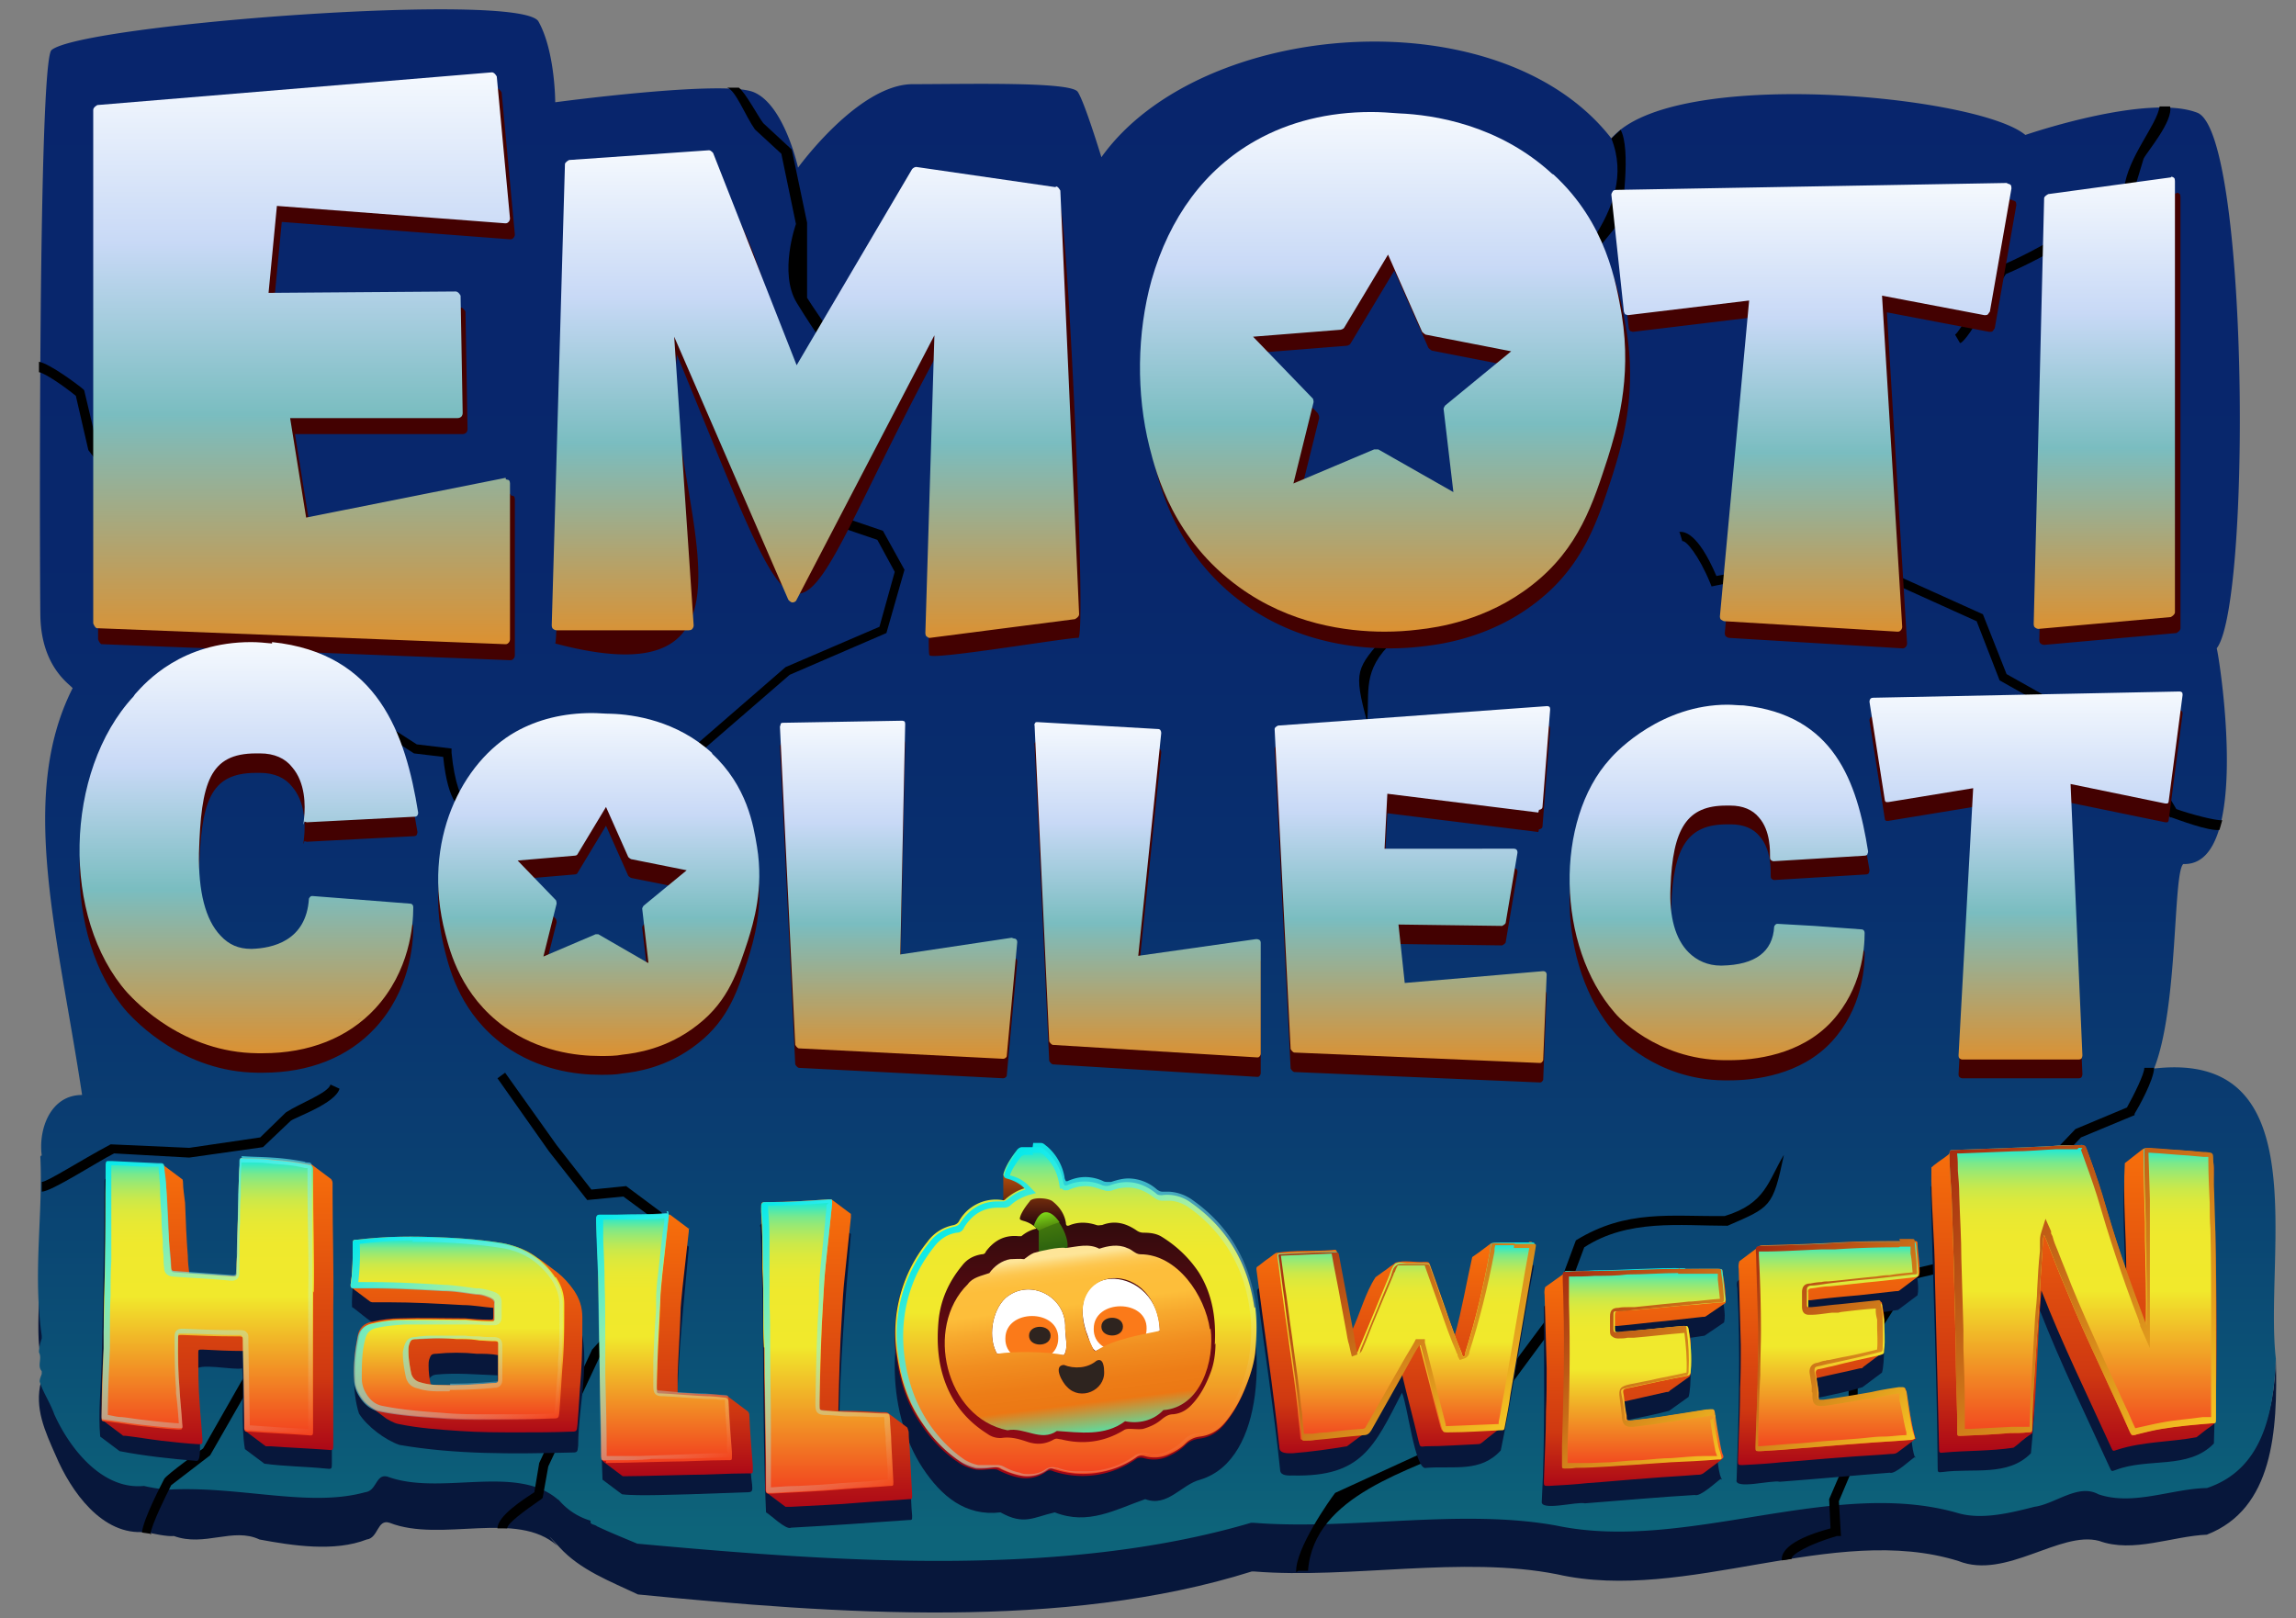 <svg xmlns="http://www.w3.org/2000/svg" xmlns:xlink="http://www.w3.org/1999/xlink" viewBox="0 0 33 23.26"><rect x="0" y="0" width="33" height="23.26" fill="#808080" stroke="none"/><defs><linearGradient id="linear-gradient" x1="16.63" y1="22.44" x2="16.63" y2=".13" gradientUnits="userSpaceOnUse"><stop offset=".02" stop-color="#0d647a"/><stop offset=".12" stop-color="#0b5276"/><stop offset=".27" stop-color="#0a3e71"/><stop offset=".44" stop-color="#082f6e"/><stop offset=".65" stop-color="#08276c"/><stop offset="1" stop-color="#08256c"/></linearGradient><linearGradient id="linear-gradient-2" x1="29.81" y1="16.46" x2="29.81" y2="20.87" gradientUnits="userSpaceOnUse"><stop offset="0" stop-color="#f8700b"/><stop offset=".75" stop-color="#cf3811"/><stop offset="1" stop-color="#ac0817"/></linearGradient><linearGradient id="linear-gradient-3" x1="15.47" y1="16.5" x2="15.47" y2="21.58" gradientUnits="userSpaceOnUse"><stop offset="0" stop-color="#f8700b"/><stop offset=".21" stop-color="#310b0d"/><stop offset="1" stop-color="#ac0817"/></linearGradient><linearGradient id="linear-gradient-4" x1="26.26" y1="17.85" x2="26.26" y2="21.07" xlink:href="#linear-gradient-2"/><linearGradient id="linear-gradient-5" x1="23.48" y1="18.24" x2="23.48" y2="21.37" xlink:href="#linear-gradient-2"/><linearGradient id="linear-gradient-6" x1="20.06" y1="17.87" x2="20.06" y2="20.91" xlink:href="#linear-gradient-2"/><linearGradient id="linear-gradient-7" x1="12.03" y1="17.24" x2="12.03" y2="21.68" xlink:href="#linear-gradient-2"/><linearGradient id="linear-gradient-8" x1="9.7" y1="17.44" x2="9.7" y2="21.21" xlink:href="#linear-gradient-2"/><linearGradient id="linear-gradient-9" x1="6.71" y1="17.78" x2="6.71" y2="20.62" xlink:href="#linear-gradient-2"/><linearGradient id="linear-gradient-10" x1="3.12" y1="16.64" x2="3.12" y2="20.84" xlink:href="#linear-gradient-2"/><linearGradient id="linear-gradient-11" x1="29.94" y1="16.46" x2="29.94" y2="20.66" gradientUnits="userSpaceOnUse"><stop offset="0" stop-color="#06e9ea"/><stop offset=".02" stop-color="#2be9cc"/><stop offset=".04" stop-color="#54e9aa"/><stop offset=".06" stop-color="#79e98c"/><stop offset=".09" stop-color="#9ae972"/><stop offset=".12" stop-color="#b5e95c"/><stop offset=".15" stop-color="#cbe94a"/><stop offset=".19" stop-color="#dce93c"/><stop offset=".24" stop-color="#e8e933"/><stop offset=".31" stop-color="#efe92d"/><stop offset=".5" stop-color="#f1e92c"/><stop offset="1" stop-color="#f2411f"/></linearGradient><linearGradient id="linear-gradient-12" x1="2.98" y1="16.64" x2="2.98" y2="20.63" xlink:href="#linear-gradient-11"/><linearGradient id="linear-gradient-13" x1="15.47" y1="16.5" x2="15.47" y2="21.23" xlink:href="#linear-gradient-11"/><linearGradient id="linear-gradient-14" x1="20.2" y1="17.87" x2="20.2" y2="20.71" xlink:href="#linear-gradient-11"/><linearGradient id="linear-gradient-15" x1="6.57" y1="17.78" x2="6.57" y2="20.4" xlink:href="#linear-gradient-11"/><linearGradient id="linear-gradient-16" x1="26.4" y1="17.85" x2="26.4" y2="20.86" xlink:href="#linear-gradient-11"/><linearGradient id="linear-gradient-17" x1="23.62" y1="18.24" x2="23.62" y2="21.12" xlink:href="#linear-gradient-11"/><linearGradient id="linear-gradient-18" x1="11.88" y1="17.24" x2="11.88" y2="21.47" xlink:href="#linear-gradient-11"/><linearGradient id="linear-gradient-19" x1="9.56" y1="17.44" x2="9.56" y2="21" xlink:href="#linear-gradient-11"/><linearGradient id="linear-gradient-20" x1="27.97" y1="16.62" x2="31.82" y2="20.47" gradientUnits="userSpaceOnUse"><stop offset="0" stop-color="#a62c10"/><stop offset="1" stop-color="#f5c322"/></linearGradient><linearGradient id="linear-gradient-21" x1="18.73" y1="17.65" x2="21.61" y2="20.52" xlink:href="#linear-gradient-20"/><linearGradient id="linear-gradient-22" x1="25.1" y1="18.08" x2="27.61" y2="20.59" xlink:href="#linear-gradient-20"/><linearGradient id="linear-gradient-23" x1="22.34" y1="18.42" x2="24.83" y2="20.9" xlink:href="#linear-gradient-20"/><linearGradient id="linear-gradient-24" x1="1.32" y1="16.91" x2="4.76" y2="20.35" gradientUnits="userSpaceOnUse"><stop offset="0" stop-color="#06e9ea"/><stop offset="1" stop-color="#fff" stop-opacity="0"/></linearGradient><linearGradient id="linear-gradient-25" x1="13.73" y1="17.43" x2="17.18" y2="20.88" xlink:href="#linear-gradient-24"/><linearGradient id="linear-gradient-26" x1="5.15" y1="17.78" x2="7.88" y2="20.51" xlink:href="#linear-gradient-24"/><linearGradient id="linear-gradient-27" x1="10.18" y1="18.06" x2="13.15" y2="21.02" xlink:href="#linear-gradient-24"/><linearGradient id="linear-gradient-28" x1="7.99" y1="18.07" x2="10.69" y2="20.77" xlink:href="#linear-gradient-24"/><linearGradient id="linear-gradient-29" x1="15.04" y1="17.43" x2="15.15" y2="18.02" gradientUnits="userSpaceOnUse"><stop offset="0" stop-color="#4e830b"/><stop offset="1" stop-color="#285e0f"/></linearGradient><linearGradient id="linear-gradient-30" x1="15.01" y1="17.43" x2="15.06" y2="17.67" gradientUnits="userSpaceOnUse"><stop offset="0" stop-color="#7ed719"/><stop offset="1" stop-color="#4e830b"/></linearGradient><linearGradient id="linear-gradient-31" x1="15.31" y1="17.93" x2="15.65" y2="20.66" gradientUnits="userSpaceOnUse"><stop offset=".04" stop-color="#fee598"/><stop offset=".05" stop-color="#fde18f"/><stop offset=".07" stop-color="#fdd675"/><stop offset=".09" stop-color="#fdcd5f"/><stop offset=".11" stop-color="#fdc64e"/><stop offset=".14" stop-color="#fdc142"/><stop offset=".18" stop-color="#fdbe3b"/><stop offset=".3" stop-color="#fdbe3a"/><stop offset=".4" stop-color="#f7a92e"/><stop offset=".56" stop-color="#f18e20"/><stop offset=".71" stop-color="#ed7d17"/><stop offset=".82" stop-color="#ec7814"/><stop offset="1" stop-color="#4ae9b2"/></linearGradient><linearGradient id="linear-gradient-32" x1="4.33" y1="1.03" x2="4.33" y2="9.24" gradientUnits="userSpaceOnUse"><stop offset="0" stop-color="#f5f9fe"/><stop offset=".3" stop-color="#c8d9f6"/><stop offset=".6" stop-color="#7abdc0"/><stop offset="1" stop-color="#db9132"/></linearGradient><linearGradient id="linear-gradient-33" x1="11.7" y1="2.17" x2="11.7" y2="9.18" xlink:href="#linear-gradient-32"/><linearGradient id="linear-gradient-34" x1="30.25" y1="2.55" x2="30.25" y2="9.04" xlink:href="#linear-gradient-32"/><linearGradient id="linear-gradient-35" x1="19.86" y1="1.62" x2="19.86" y2="9.08" xlink:href="#linear-gradient-32"/><linearGradient id="linear-gradient-36" x1="26.04" y1="2.63" x2="26.04" y2="9.09" xlink:href="#linear-gradient-32"/><linearGradient id="linear-gradient-37" x1="8.62" y1="10.24" x2="8.62" y2="15.17" xlink:href="#linear-gradient-32"/><linearGradient id="linear-gradient-38" x1="12.89" y1="10.37" x2="12.89" y2="15.22" xlink:href="#linear-gradient-32"/><linearGradient id="linear-gradient-39" x1="16.47" y1="10.38" x2="16.47" y2="15.2" xlink:href="#linear-gradient-32"/><linearGradient id="linear-gradient-40" x1="20.31" y1="10.14" x2="20.31" y2="15.26" xlink:href="#linear-gradient-32"/><linearGradient id="linear-gradient-41" x1="24.71" y1="10.14" x2="24.71" y2="15.26" xlink:href="#linear-gradient-32"/><linearGradient id="linear-gradient-42" x1="3.57" y1="9.24" x2="3.57" y2="15.15" xlink:href="#linear-gradient-32"/><linearGradient id="linear-gradient-43" x1="29.13" y1="9.94" x2="29.13" y2="15.24" xlink:href="#linear-gradient-32"/><style>.cls-1{fill:#07173b}.cls-1,.cls-37,.cls-38,.cls-39,.cls-40,.cls-49{stroke-width:0}.cls-37{fill:#2e241f}.cls-38{fill:#000}.cls-39{fill:#430101}.cls-40{fill:#fb7a19}.cls-49{fill:#fff}</style></defs><g id="Layer_5"><path class="cls-1" d="M.74 19.27c-.02.06-.15.1-.16.17-.05-.15-.02-.69-.02-.87.06.1.06.5.13.6 0 .01.04.09.04.1ZM32.69 18.11v.12V18v.11ZM31.73 22.06c-.51.02-1.07.27-1.56.09-.56-.15-1.34.56-2.02.29-1.79-.56-3.92.61-5.77.19-1.36-.27-2.97.07-4.35-.04h-.04c-2.7.85-5.97.61-8.82.33-.4-.19-.83-.35-1.13-.68s-.02-.01-.03-.02c-.58-.52-1.67-.04-2.41-.33-.18-.06-.16.22-.33.24-.46.18-1.06.09-1.54 0-.38-.18-.79.11-1.23-.05-.09.01-.29-.03-.41-.06-.62.06-1.07-.58-1.29-1.1-.15-.34-.31-.68-.21-1.06.05.17.15-.76.21-.6l.2.93c.23.5.49.15 1.09.1.12.03.32.07.41.05 1.02-.04 1.98.26 2.77.04.17-.02.15-.28.33-.22.75.27 1.82-.18 2.42.31v1.07s.01.02.02.02v-1.07c.11.14.94.55 1.13.63 2.85.26 10.1-.26 10.11-.26 1.39.1 1.73-.26 3.1 0 1.86.39 3.96-.7 5.77-.18.34.1.76 0 1.1-.09.3-.04.63-.34.92-.18.5.17 1.01.92 1.52.91.78-.26 1-.96 1.02-1.8.03 1.06-.04 2.17-.99 2.54Z"/><path d="M32.71 19.52c-.03.83-.21 1.61-.99 1.87-.51.01-1.06.26-1.56.09-.29-.16-.62.14-.92.18-.35.09-.76.19-1.1.09-1.8-.52-3.91.57-5.77.18-1.37-.25-2.96.07-4.35-.04h-.04c-2.72.8-5.97.56-8.82.3-.19-.08-.39-.16-.58-.25-.03-.03-.11-.02-.09-.08a.95.95 0 0 1-.46-.3s-.02-.01-.03-.02c-.6-.49-1.67-.04-2.42-.31-.18-.06-.16.2-.33.22-.79.22-1.76-.08-2.77-.04-.09.01-.29-.02-.41-.05-.59.06-1.06-.52-1.29-1.03-.06-.17-.16-.31-.21-.47 0-.04.02-.08.03-.11v-.04c-.07-.08.01-.18-.04-.27 0-.07.02-.14.04-.2v-.04c-.13-.91.02-1.75-.02-2.57 0-.01.01-.02.02-.02-.05-.37.12-.87.58-.87-.35-2.32-.92-4.29-.14-5.84.05-.02-.45-.24-.46-1.06S.55.89.74.72c.43-.37 6.76-.85 7-.41.24.43.24 1.16.24 1.16s2.38-.32 2.84-.15c.45.17.65 1.09.65 1.09s.86-1.19 1.64-1.2c.79 0 2.28-.04 2.38.11.1.15.34.94.34.94 1.42-1.99 5.73-2.33 7.33-.27.88-1.04 5.27-.62 5.95-.05 0 0 1.74-.6 2.47-.32.74.28.78 7.05.28 7.7.02.02.53 3.14-.48 3.1-.15.13-.07 2.06-.42 2.94 2.36-.27 1.58 2.66 1.75 4.17Z" style="fill:url(#linear-gradient);stroke-width:0"/><path class="cls-38" d="m28.17 4.93-.07-.12c.07-.04.34-.55.61-.97.6-.25 1.33-.69 1.82-1.13.05-.45.47-.91.51-1.18h.15c.05.21-.33.65-.38.75l-.16.53c-.49.43-1.23.88-1.82 1.13-.15.22-.52.92-.65.99ZM18.63 22.6c-.02-.33.49-1.05.56-1.14l1.79-.82 1.25-1.68.42-1.13c.73-.45 1.36-.34 2.14-.35.59-.18.62-.5.85-.88-.16.76-.19.75-.81 1.02-.69 0-1.43-.1-2.06.31l-.41 1.1-1.27 1.72c-.79.39-2.21.73-2.29 1.83h-.14ZM.6 17.14v-.15c.08 0 .54-.3.99-.54h.01l1.12.05 1.02-.15.37-.36c.2-.13.61-.28.64-.4l.13.06c-.06.21-.61.4-.7.46l-.4.38-1.06.15-1.08-.06c-.24.12-.9.55-1.04.55ZM2.18 22.05l-.14-.02c.02-.2.29-.71.32-.77s.56-.44.56-.44l.61-1.07.12.07-.63 1.1-.56.43c-.08.16-.28.56-.3.71ZM7.3 21.97h-.15c0-.18.38-.42.53-.52l.07-.42.76-1.63.99-1.08-.12-.81-.42-.31-.52.05-.55-.7-.74-1.05.11-.08.74 1.04.5.64.5-.05.51.38.14.93-1.02 1.12-.75 1.6-.08.45-.02.02c-.26.18-.49.35-.49.42ZM25.61 22.43c-.01-.08.03-.28.7-.46l-.02-.42.28-.65v-1.31l.84-1.33.9-.21.89-1.16.63-.66.74-.31c.1-.18.25-.48.25-.57h.14c0 .17-.23.58-.28.66v.02l-.77.32-.61.64-.92 1.19-.89.21-.79 1.25v1.3l-.27.64.03.5h-.06c-.41.12-.66.27-.65.33l-.14.02Z"/><path class="cls-1" d="M31.83 17.97c-.12-1.24.35-1.1-.94-1.18-.16 0-.23.14-.36.21-.03.5.02 1.03.02 1.54-.21-.58-.35-1.17-.57-1.74-.19-.14-.79.02-1.07 0-.4.04-.85-.07-1.16.26.03 1.34.09 2.69.1 4.04 0 .06 0 .07.07.06.44-.06.94.07 1.27-.27.07-.67.07-1.37.13-2.05.3.77.66 1.5 1 2.25.03.07.03.06.09.04.47-.18 1.04 0 1.41-.38.03-.91.02-1.85 0-2.76ZM17.87 18.5c-.23-.52-.66-1.03-1.26-1.06-.23-.23-.49-.13-.76-.12-.18-.09-.36-.06-.55 0-.1-.65-.75-.8-.88-.09v.2c0 .04-.01.09 0 .12-.28-.02-.5.07-.65.31-.15.1-.34.11-.44.28-.62.78-.61 2.14-.07 2.96.27.41.62.7 1.12.64.34.19.47.07.78 0 .48.19.87-.04 1.3-.19.32.12.52-.21.79-.28.96-.29.93-2.02.62-2.79Zm-.47 1.52c-.13.4-.32.55-.7.67-.15.16-.36.12-.54.14-.31.22-.65.16-.99.13-.24.17-.49-.07-.75-.02-.87-.21-1.21-1.49-.57-2.13.08-.13.23-.13.34-.2.12-.16.27-.24.47-.22.09-.01.16-.11.26-.12-.02-.02-.05-.04-.07-.06.48-.14.42.37.55.36.16-.08.31.01.46 0 .18-.07.34-.03.5.08.76.06 1.3 1 1.04 1.71ZM27.53 20.96c-.08-.13-.06-.8-.22-.72-.36.06-.72.13-1.08.18-.16.04-.08-.22-.13-.32.22-.05.45-.09.67-.16l.28-.21c.04-.14.05-.64-.05-.73-.32.03-.64.07-.97.1-.08.02-.05-.07-.05-.12.43-.06.87-.08 1.3-.15l.28-.21c.03-.13-.02-.3-.02-.44 0-.06 0-.06-.06-.06-.36 0-.72 0-1.08.02-.37.03-.78.01-1.14.06l-.28.21c-.02.02-.02.05-.01.11.05.92.02 1.83-.01 2.75-.04.15.51 0 .62.03.53-.04 1.06-.09 1.58-.13.08.03.31-.2.37-.23ZM24.75 21.27c-.09-.13-.06-.77-.22-.71-.36.06-.72.13-1.08.18-.16.04-.09-.22-.13-.31.22-.05.45-.09.67-.15l.28-.2c.04-.14.05-.63-.05-.71-.32.03-.64.07-.97.1-.08.02-.05-.07-.05-.12.43-.05.87-.08 1.3-.15l.28-.19c.03-.13-.02-.29-.03-.43 0-.05 0-.06-.06-.06-.36 0-.72 0-1.08.02-.37.03-.78-.01-1.14.04l-.28.2c0 .92.02 1.87-.03 2.8-.03.15.51 0 .62.03.53-.04 1.06-.09 1.58-.12.08.03.31-.19.37-.23ZM22 18.16c-.32-.02-.62-.03-.84.22-.08.35-.15.77-.25 1.12-.11-.19-.28-1.05-.44-1.05-.65-.14-.84.5-1.03.99-.07-.18-.14-1.2-.29-1.16-.36.04-.76-.07-1.03.22-.03.03-.06.02-.05.08.11.87.24 1.69.33 2.56.01.08.13.07.19.07.98.02 1.16-.41 1.56-1.19.08.17.19 1.14.35 1.08.4-.03.78.07 1.07-.25.18-.86.3-1.75.47-2.61.01-.06.01-.06-.05-.06Z"/><path class="cls-1" d="M12.23 17.74c-.08.93-.16 1.88-.17 2.83.23.02.48 0 .7.04l.28.21c.06.31.04.65.07.97 0 .06 0 .06-.05.06-.56.04-1.13.08-1.69.11-.07.04-.3-.19-.36-.22-.06-1.36-.02-2.73-.08-4.1-.09-.15.82-.06.97-.12.02-.04.3.21.32.21ZM9.9 17.94c-.07.78-.16 1.58-.17 2.37.43.05.67-.07 1.01.26.06.24.03.52.07.77 0 .05.02.11-.05.11l-.85.03c-.11 0-.75.03-.97 0l-.28-.21c-.05-1.15-.02-2.33-.08-3.49 0-.03.01-.05.05-.05.31 0 .63 0 .94-.02.04-.03.3.2.33.21ZM7.75 18.38c-.15-.31-2.63-.46-2.67-.19.01.2-.03.41-.02.6.02 0 .29.24.31.22.58.02 1.17.02 1.74.09-.01.06.03.19-.06.17-.56-.02-1.13-.06-1.69.03-.35.1-.29.75-.2 1.02.12.19.38.38.58.45.81.14 1.64.13 2.46.11.1 0 .1 0 .11-.1 0-.63.23-1.35-.05-1.93-.11-.19-.35-.34-.52-.47Zm-.59 1.49c-.02.09.05.26-.05.3-.31.02-.62.05-.93.02-.01-.13-.1-.4.08-.43.3-.03.6 0 .89.01v.11ZM2.62 17.23c.08.44.05.9.09 1.35.17-.02.58.11.67 0 .02-.54.03-1.07.05-1.61 0-.12.38-.02.48-.04.35.02.55.04.82.29.07.59.03 1.33.04 1.82v1.99c0 .09 0 .09-.09.08-.29-.03-.59-.03-.88-.07l-.28-.21c-.06-.36-.01-.78-.04-1.16-.12.03-.66-.09-.66.03-.06.21.15 1.34 0 1.3-.36-.03-.74-.07-1.1-.14l-.28-.21c-.03-.33.01-.69.02-1.03.02-.86.04-1.72.04-2.59 0-.1 0-.09.09-.09.23.01.46.02.7.04.01-.03.3.22.31.22Z"/><path d="M31.83 17.69c-.12-1.24.35-1.1-.94-1.18-.08-.01-.08 0-.12.03-.03.02-.06.05-.09.07l-.14.11c-.03.5.02 1.03.02 1.54-.21-.58-.35-1.17-.57-1.74-.19-.14-.79.02-1.07 0-.29.02-.6 0-.88.05-.01 0-.03.02-.04.03-.06.05-.13.09-.19.14-.02.01-.03.03-.05.04-.01.51.05 1.05.05 1.57l.06 2.47c0 .06 0 .07.07.06.33-.03.68-.02 1-.07.04-.03.08-.06.11-.09.05-.04.1-.08.16-.12.07-.67.07-1.37.13-2.05.3.77.66 1.5 1 2.25.03.07.03.06.09.04.37-.12.77-.11 1.14-.18l.14-.11c.04-.03.09-.06.13-.1.03-.91.02-1.85 0-2.76Z" style="fill:url(#linear-gradient-2);stroke-width:0"/><path d="M14.42 16.9v.37h-.03a.605.605 0 0 0-.62.31c-.02.03-.04.04-.07.05a.6.6 0 0 0-.38.24c-.12.15-.21.31-.29.48-.12.27-.17.56-.17.85 0 .1 0 .19.02.29.05.36.15.69.36.99.14.21.32.4.53.54.07.05.15.08.23.1.09.02.18 0 .27 0 .03 0 .06 0 .09.02.08.04.16.07.24.09.15.04.3.02.43-.07.04-.03.07-.03.11-.01a1.344 1.344 0 0 0 1.18-.17c.04-.03.08-.03.12-.02a.5.5 0 0 0 .34-.02c.09-.04.18-.09.25-.16.06-.06.13-.09.21-.1.16-.02.28-.1.38-.23.12-.15.21-.32.28-.5.06-.15.11-.31.13-.47.01-.11.02-.22.02-.33 0-.11 0-.22-.02-.33-.03-.2-.08-.4-.16-.59-.16-.38-.41-.68-.75-.92a.572.572 0 0 0-.42-.11c-.04 0-.06 0-.09-.03-.2-.16-.42-.2-.66-.11a.17.17 0 0 1-.1 0 .629.629 0 0 0-.52 0h-.03c-.01-.02-.02-.04-.02-.06a.754.754 0 0 0-.25-.44c-.03-.02-.05-.05-.09-.05h-.25c-.03 0-.06.02-.08.05-.07.09-.13.18-.17.28-.01.03-.02.05-.02.07" style="fill:url(#linear-gradient-3);stroke-width:0"/><path d="m27.53 20.68-.03-.11a8.96 8.96 0 0 1-.1-.55c-.01-.08-.02-.08-.09-.07-.13.02-.26.04-.39.07-.23.04-.46.08-.69.11-.09.01-.09 0-.1-.08v-.06c0-.06-.02-.12-.02-.18.21-.05.41-.09.62-.14.02 0 .04 0 .05-.02l.28-.21s.02-.02.02-.06c.01-.14 0-.29 0-.43 0-.07-.02-.14-.03-.21 0-.02-.01-.03-.04-.03l-.58.06c-.13.01-.26.03-.39.04-.05 0-.05 0-.05-.05v-.07h.04c.23-.03.45-.05.68-.07l.54-.06c.02 0 .04 0 .05-.01l.28-.21s.01-.02.01-.06c0-.13-.02-.25-.03-.38 0-.06 0-.06-.06-.06-.36 0-.72 0-1.08.02-.34.02-.68.03-1.03.04-.06 0-.1 0-.11.02l-.28.21s-.02.05-.01.11l.03 1.09c0 .21 0 .42-.01.63 0 .34-.02.69-.03 1.03 0 .07 0 .07.07.07.19-.01.37-.02.55-.04.29-.02.59-.05.88-.07.23-.02.47-.03.7-.05.03 0 .06 0 .09-.02l.28-.21Z" style="fill:url(#linear-gradient-4);stroke-width:0"/><path d="m24.75 20.98-.03-.1c-.04-.18-.07-.36-.1-.53-.01-.08-.02-.08-.09-.07-.13.02-.26.04-.39.07-.23.04-.46.08-.69.11-.09.01-.09 0-.1-.07v-.06c0-.06-.02-.12-.02-.18.21-.05.41-.09.62-.14.02 0 .04 0 .05-.02l.28-.2s.02-.02.02-.06c.01-.14 0-.28 0-.42 0-.07-.02-.14-.03-.2 0-.02-.01-.03-.04-.03l-.58.06c-.13.01-.26.03-.39.04-.05 0-.05 0-.05-.05v-.07h.04c.23-.02.45-.05.68-.07l.54-.06c.02 0 .04 0 .05-.01l.28-.19s.01-.04 0-.08c0-.12-.02-.23-.04-.35 0-.05 0-.06-.06-.06-.36 0-.72 0-1.08.02-.34.02-.68.01-1.02.02-.06 0-.1 0-.11.02l-.28.2s-.02.05-.01.11l.03 1.06c0 .2 0 .41-.01.61 0 .34-.02.67-.03 1.01 0 .07 0 .07.07.07.19-.01.37-.02.55-.04.29-.02.59-.05.88-.07.23-.02.47-.03.7-.05.03 0 .06 0 .09-.02l.28-.21Z" style="fill:url(#linear-gradient-5);stroke-width:0"/><path d="M22 17.87c-.16 0-.43-.02-.56 0 0 0-.01 0-.02.01-.05.04-.11.08-.16.12l-.1.07c-.08.35-.15.77-.25 1.12-.12-.33-.23-.66-.35-.99-.02-.06-.02-.06-.09-.06-.13.01-.29-.03-.41.01-.01 0-.02.02-.04.03-.05.03-.09.07-.14.1l-.11.08c-.15.23-.22.52-.34.77l-.21-1.1c-.01-.07-.01-.07-.08-.06-.26.02-.54 0-.8.04-.05.03-.09.07-.14.1-.03.02-.06.05-.09.07-.03.03-.06.02-.05.08.11.87.24 1.69.33 2.56.01.08.13.07.19.07.26-.02.54-.06.78-.1.05-.04.11-.08.16-.12l.1-.07c.2-.27.34-.6.52-.89.08.34.17.67.25 1.01.02.08.02.08.1.07.25 0 .5-.02.74-.03.05 0 .05-.01.08-.03.02-.02.04-.03.06-.05l.14-.11c.02-.01.03-.02.05-.04.05-.16.06-.35.1-.52l.36-2.1c.01-.06.01-.06-.05-.06Z" style="fill:url(#linear-gradient-6);stroke-width:0"/><path d="M12.23 17.46v.04l-.09.86c-.02.18-.03.36-.04.55-.03.46-.04.92-.05 1.37h.08c.18 0 .36.01.54.02h.03c.03 0 .05 0 .06.01l.28.21s.01.02.02.06c0 .12.02.23.02.35l.03.56c0 .06 0 .06-.05.06-.23.02-.47.03-.7.05-.33.03-.66.04-.99.06h-.08l-.28-.21s-.01-.02-.01-.03v-.38c0-.56-.02-1.12-.02-1.68-.02-.38 0-.75-.02-1.13 0-.27 0-.55-.02-.82v-.05c0-.08 0-.08.08-.08.3 0 .6-.02.89-.04h.04l.28.21Z" style="fill:url(#linear-gradient-7);stroke-width:0"/><path d="M9.9 17.65v.05l-.09.81c-.01.13-.03.26-.03.39-.01.29-.03.58-.04.87v.25c.14 0 .28.02.42.02.09 0 .18.01.27.02.02 0 .03 0 .04.02l.28.21s.02.02.02.05c.01.24.03.48.05.73v.05c0 .06 0 .06-.05.06h-.05c-.26 0-.53.02-.79.02-.09 0-.7.02-.92.02h-.06l-.28-.21s-.01-.02-.01-.06c0-.39-.01-.78-.02-1.17 0-.44-.01-.88-.02-1.32 0-.29-.02-.59-.03-.88v-.05c0-.03.01-.05.05-.05h.25c.23 0 .46 0 .69-.02h.05l.28.21Z" style="fill:url(#linear-gradient-8);stroke-width:0"/><path d="M7.75 18.1c-.15-.12-.32-.19-.53-.23-.36-.06-.72-.08-1.08-.09-.33-.01-.67 0-1 .04-.07 0-.07 0-.07.08 0 .19 0 .38-.03.56v.04l.28.21s.02.01.03.01h.23c.36 0 .72.02 1.07.04.15 0 .3.03.44.04v.12c0 .05 0 .05-.06.05-.12 0-.23-.01-.35-.02-.31 0-.62-.01-.92 0-.14 0-.28.02-.41.05-.12.02-.19.09-.21.21-.04.2-.06.39-.05.59 0 .08.02.15.06.22.03.06.07.12.12.16l.28.21s.11.07.18.08c.29.06.58.08.88.1.28.02.57.02.85.02.24 0 .49 0 .73-.01.1 0 .1 0 .11-.1.02-.24.03-.48.05-.72.02-.27.02-.55.02-.82 0-.15-.04-.27-.12-.39-.07-.1-.15-.19-.24-.26l-.28-.21Zm-.59 1.49v.24c0 .03 0 .05-.05.05-.26.02-.52.04-.78.03-.05 0-.1 0-.14-.01-.02-.09-.03-.18-.03-.27 0-.03 0-.06.01-.09.02-.06.03-.08.1-.08.19-.02.39-.02.58 0 .1 0 .21 0 .31.02v.11Z" style="fill:url(#linear-gradient-9);stroke-width:0"/><path d="M2.62 16.95s.01.02.01.04c0 .1.02.2.03.3.01.26.02.52.04.77 0 .08.01.16.02.24.21.01.42.03.63.04.03 0 .05 0 .05-.04 0-.1 0-.19.01-.29 0-.27.01-.55.02-.82 0-.16 0-.33.02-.49 0-.05 0-.06.06-.05.14 0 .28 0 .42.02.16.01.31.03.47.06.02 0 .04.01.05.01h.03l.28.21s.02.03.02.05v.14c0 .59.02 1.17.01 1.63v1.99c0 .09 0 .09-.09.08-.27-.02-.54-.03-.81-.05h-.07l-.28-.21s-.02-.02-.02-.04v-.05c0-.36-.01-.71-.02-1.07-.2 0-.4-.01-.59-.02-.06 0-.06 0-.06.05 0 .24 0 .49.02.73.01.17.03.34.04.52 0 .06 0 .06-.06.06-.18-.01-.35-.03-.53-.05-.17-.02-.34-.05-.51-.07-.03 0-.05 0-.05-.01l-.28-.21s-.01-.02-.01-.05c0-.33.01-.65.03-.98v-.23c0-.33.01-.67.02-1 .01-.45 0-.9.01-1.36 0-.1 0-.09.09-.09.22 0 .44.02.66.03h.06l.01.01.28.21Z" style="fill:url(#linear-gradient-10);stroke-width:0"/><path d="m31.83 17.69-.03-1c0-.11 0-.11-.11-.12h-.02l-.77-.06c-.09 0-.09-.02-.09.09 0 .33.01.65.02.98v.25c.01.4.02.81.01 1.22-.01-.03-.02-.05-.03-.08-.22-.59-.43-1.18-.6-1.79-.07-.23-.15-.45-.23-.67-.02-.04-.04-.06-.08-.05h-.07c-.31.01-.61.03-.92.04l-.81.03c-.08 0-.08 0-.08.08 0 .19.02.39.03.58l.03.92.03 1.29c0 .32.01.64.02.96v.22c0 .06 0 .07.07.06.23-.01.46-.02.69-.04.08 0 .17 0 .25-.01.06 0 .07 0 .07-.07 0-.35.03-.7.05-1.05l.06-.93c.01-.22.03-.44.04-.66 0-.04 0-.08.02-.13.01.03.02.05.03.07.09.23.18.47.28.7.16.4.34.79.52 1.18.13.29.27.58.4.88.03.07.03.06.09.04.12-.03.24-.06.36-.08.24-.04.48-.06.72-.08.06 0 .06 0 .06-.07v-1.1c0-.54 0-1.07-.01-1.61Z" style="fill:url(#linear-gradient-11);stroke-width:0"/><path d="M4.5 18.56v1.99c0 .09 0 .09-.09.08-.27-.02-.54-.03-.81-.05h-.05c-.03 0-.04-.02-.04-.05v-.05c0-.39-.01-.78-.02-1.17v-.05c0-.04-.01-.05-.05-.05h-.08c-.25 0-.5-.01-.74-.02-.06 0-.06 0-.06.05 0 .24 0 .49.02.73.01.17.03.34.04.52 0 .06 0 .06-.06.06-.18-.01-.35-.03-.53-.05-.17-.02-.34-.05-.51-.07-.06 0-.06 0-.06-.06 0-.33.01-.65.03-.98v-.23c0-.33.01-.67.02-1 .01-.45 0-.9.01-1.36 0-.1 0-.09.09-.09.22 0 .44.02.66.03h.04c.03 0 .04.02.05.05 0 .1.02.2.03.3.01.26.02.52.04.77 0 .13.02.26.03.38 0 .04.02.05.05.05l.84.06c.03 0 .05 0 .05-.04 0-.1 0-.19.01-.29 0-.27.01-.55.02-.82 0-.16 0-.33.02-.49 0-.05 0-.06.06-.05.14 0 .28 0 .42.02.16.01.31.03.47.06.02 0 .04.01.05.01.04 0 .05.03.05.06v.14c0 .59.02 1.17.01 1.63Z" style="fill:url(#linear-gradient-12);stroke-width:0"/><path d="M18.03 18.8c-.03-.2-.08-.4-.16-.59-.16-.38-.41-.68-.75-.92a.572.572 0 0 0-.42-.11c-.04 0-.06 0-.09-.03-.2-.16-.42-.2-.66-.11a.17.17 0 0 1-.1 0 .629.629 0 0 0-.52 0h-.03c-.01-.02-.02-.04-.02-.06a.754.754 0 0 0-.25-.44c-.03-.02-.05-.05-.09-.05h-.25c-.03 0-.06.02-.08.05-.07.09-.13.18-.17.28-.03.08-.03.09.05.11.09.03.17.07.24.15-.11.03-.2.09-.27.15-.02.02-.03.03-.06.02a.605.605 0 0 0-.62.31c-.02.03-.04.04-.07.05a.6.6 0 0 0-.38.24 2.082 2.082 0 0 0-.44 1.61c.05.36.15.69.36.99.14.21.32.4.53.54.07.05.15.08.23.1.09.02.18 0 .27 0 .03 0 .06 0 .09.02.08.04.16.07.24.09.15.04.3.02.43-.07.04-.03.07-.03.11-.01a1.344 1.344 0 0 0 1.18-.17c.04-.03.08-.03.12-.02a.5.5 0 0 0 .34-.02c.09-.04.18-.09.25-.16.06-.06.13-.09.21-.1.16-.02.28-.1.38-.23.12-.15.21-.32.28-.5.06-.15.11-.31.13-.47.02-.22.03-.44 0-.66Zm-.56.51c0 .14-.02.29-.07.42-.06.16-.14.32-.26.45-.08.09-.17.14-.28.15-.06 0-.11.03-.16.07-.08.07-.17.11-.27.14-.06.01-.13 0-.19 0-.03 0-.06 0-.09.02-.28.17-.58.21-.9.13-.03 0-.06-.02-.1 0-.12.07-.24.08-.37.04-.12-.04-.24-.08-.38-.06a.307.307 0 0 1-.21-.06c-.27-.17-.47-.4-.59-.7-.12-.3-.14-.61-.11-.93.03-.3.15-.56.34-.79.07-.09.16-.14.28-.16.03 0 .05-.01.06-.04.12-.16.27-.24.47-.22h.04c.06-.05.13-.09.22-.11a.412.412 0 0 0-.19-.11c-.06-.02-.06-.02-.04-.08.03-.07.08-.14.13-.2 0 0 .01-.02.02-.02.06-.04.25-.03.31.02.1.08.17.18.19.31 0 .04.02.05.06.03.13-.05.26-.04.38 0 .03.01.05 0 .08 0 .18-.07.34-.03.5.08.03.02.06.03.1.03.09 0 .18.01.26.06.21.13.39.3.53.51.2.32.25.67.23 1.04Z" style="fill:url(#linear-gradient-13);stroke-width:0"/><path d="M20.38 19.33c-.04.07-.08.15-.13.22-.19.33-.38.67-.56 1-.03.05-.06.06-.11.07-.23.02-.47.05-.7.07-.05 0-.09 0-.14.01-.03 0-.05 0-.05-.04-.01-.14-.03-.27-.04-.41-.03-.29-.07-.57-.11-.85-.03-.24-.07-.49-.1-.73-.03-.2-.05-.4-.08-.6 0-.05 0-.05.04-.05l.75-.03c.07 0 .07 0 .08.06.07.37.14.74.21 1.12.02.09.04.18.05.28.03-.01.03-.04.04-.06.15-.35.29-.7.44-1.06.02-.06.04-.12.08-.16.05-.04.12-.01.18-.01h.24c.07 0 .07 0 .09.06.07.2.14.39.21.59.07.21.15.43.24.64 0 .02.01.03.02.05.03 0 .03-.04.03-.06.15-.47.26-.94.35-1.43.03-.17-.01-.14.17-.15H22c.06 0 .06 0 .05.06l-.36 2.1c-.03.15-.05.31-.08.46-.01.06-.01.06-.07.06l-.74.03c-.08 0-.08 0-.1-.07l-.3-1.18h-.02Z" style="fill:url(#linear-gradient-14);stroke-width:0"/><path d="M7.98 18.36c-.18-.27-.44-.43-.76-.49-.36-.06-.72-.08-1.08-.09-.33-.01-.67 0-1 .04-.07 0-.07 0-.07.08 0 .19 0 .38-.03.56 0 .03 0 .05.04.05h.23c.36 0 .72.02 1.07.04.16 0 .31.03.47.05.07 0 .13.02.2.05.04.02.07.04.06.09v.2c0 .05 0 .05-.06.05-.12 0-.23-.01-.35-.02-.31 0-.62-.01-.92 0-.14 0-.28.02-.41.05-.12.02-.19.09-.21.21-.04.2-.06.39-.05.59 0 .08.02.15.06.22.07.12.16.21.3.24.29.06.58.08.88.1.28.02.57.02.85.02.24 0 .49 0 .73-.01.1 0 .1 0 .11-.1.02-.24.03-.48.05-.72.02-.27.02-.55.02-.82 0-.15-.04-.27-.12-.39Zm-.82 1.01V19.83c0 .03 0 .05-.05.05-.26.02-.52.04-.78.03-.1 0-.19-.01-.29-.04a.173.173 0 0 1-.13-.13c-.02-.1-.04-.21-.04-.32 0-.03 0-.06.01-.09.02-.06.03-.08.1-.08.19-.02.39-.02.58 0 .11 0 .22 0 .33.02.06 0 .13.01.2.01.08 0 .07.01.07.08Z" style="fill:url(#linear-gradient-15);stroke-width:0"/><path d="M27.53 20.68s-.06.02-.09.02c-.23.02-.47.03-.7.05-.29.02-.59.05-.88.07-.18.01-.37.03-.55.04-.07 0-.07 0-.07-.07 0-.34.02-.69.03-1.03 0-.21.01-.42.01-.63 0-.36-.01-.73-.03-1.09 0-.13 0-.13.12-.13.34 0 .68-.03 1.03-.04.36-.02.72-.02 1.08-.02.05 0 .05 0 .06.06l.03.38c0 .06 0 .06-.05.07l-.54.06c-.23.02-.45.05-.68.07-.09 0-.18.02-.26.03-.04 0-.06.02-.05.06v.2c0 .05 0 .06.05.05.13-.01.26-.03.39-.04l.58-.06c.02 0 .03 0 .04.03 0 .07.02.14.03.21 0 .14.02.29 0 .43 0 .06 0 .06-.06.08-.23.05-.46.1-.69.16-.06.01-.12.03-.18.04-.04 0-.06.03-.05.07.01.09.03.18.04.27v.06c0 .08 0 .09.1.08.23-.03.46-.07.69-.11.13-.02.26-.05.39-.07.08-.01.08 0 .09.07.03.18.05.37.1.55 0 .04.02.07.03.11Z" style="fill:url(#linear-gradient-16);stroke-width:0"/><path d="M24.21 18.24h.48c.06 0 .06 0 .07.06.01.12.02.25.04.37 0 .03 0 .05-.04.05-.16.01-.32.03-.48.04-.26.02-.52.05-.78.07-.08 0-.16.01-.23.02-.05 0-.06 0-.06.06v.19c0 .04.01.05.05.05.07 0 .14-.01.21-.02.24-.02.49-.05.73-.07.06 0 .06 0 .07.05.03.2.05.4.03.6 0 .05-.02.06-.06.07-.27.05-.55.11-.82.17-.1.02-.1.02-.08.12.01.09.02.19.04.28 0 .07 0 .07.08.07.18-.02.35-.04.53-.07l.57-.09c.08-.01.08 0 .09.06.02.16.05.31.08.47.01.05.02.1.04.14 0 .02 0 .03-.02.04h-.03c-.23.01-.45.02-.68.04l-.88.06c-.16 0-.32.01-.48.02-.05 0-.1 0-.16.01-.03 0-.05-.01-.05-.04v-.29c.03-.68.04-1.37.02-2.05 0-.13-.01-.26-.01-.39 0-.06 0-.06.06-.06.13 0 .26 0 .38-.01.43 0 .85-.04 1.31-.03Z" style="fill:url(#linear-gradient-17);stroke-width:0"/><path d="M10.98 19.37c-.02-.38 0-.75-.02-1.13 0-.27 0-.55-.02-.82v-.05c0-.08 0-.08.08-.08.3 0 .6-.02.89-.04.05 0 .05 0 .05.05l-.09.86c-.02.18-.03.36-.04.55-.03.48-.04.95-.05 1.43v.07c0 .06 0 .06.06.07.1 0 .2.01.31.02.18 0 .36.01.54.02h.03c.06 0 .06 0 .07.07 0 .12.02.23.02.35l.03.56c0 .06 0 .06-.05.06-.23.02-.47.03-.7.05-.33.03-.66.04-.99.06h-.05c-.03 0-.04-.01-.04-.04v-.38c0-.56-.02-1.12-.02-1.68Z" style="fill:url(#linear-gradient-18);stroke-width:0"/><path d="M8.71 21c-.06 0-.06 0-.07-.06 0-.39-.01-.78-.02-1.17 0-.44-.01-.88-.02-1.32 0-.29-.02-.59-.03-.88v-.05c0-.03.01-.05.05-.05h.25c.23 0 .46 0 .69-.02.06 0 .06 0 .05.06l-.09.81c-.01.13-.03.26-.03.39-.01.29-.03.58-.04.87 0 .13-.01.25-.01.38 0 .07 0 .07.06.07.21.01.43.03.64.04.09 0 .18.01.27.02.04 0 .06.02.06.06.01.24.03.48.05.73v.05c0 .06 0 .06-.05.06h-.05c-.26 0-.53.02-.79.02-.09 0-.7.02-.92.02Z" style="fill:url(#linear-gradient-19);stroke-width:0"/><path d="M29.91 16.53c.08.22.16.44.23.66.17.58.36 1.17.6 1.79 0 .02.01.04.02.06v.02l.14.32v-2.14l-.02-.65v-.02h.02c.18.01.37.03.55.04l.22.02h.07v.04c0 .21.01.43.02.63 0 .12 0 .25.01.37.01.41.01.82.01 1.22v1.48h-.12c-.2.03-.4.04-.6.08-.11.02-.23.05-.37.08-.05-.1-.09-.21-.14-.31-.09-.19-.17-.38-.26-.57-.04-.08-.07-.16-.11-.24-.14-.31-.28-.62-.41-.94-.06-.16-.13-.32-.19-.48-.03-.07-.06-.14-.08-.22l-.02-.04v-.03l-.08-.18-.06.19c-.02.06-.02.1-.02.15v.12c-.02.18-.03.36-.04.55 0 .14-.02.27-.03.41l-.03.52c-.02.34-.04.7-.05 1.05h-.25l-.6.03h-.08v-.32c0-.28-.01-.56-.02-.84v-.27l-.03-1.02c0-.29-.02-.58-.03-.92 0-.11-.01-.23-.02-.34 0-.08 0-.16-.01-.24v-.01h.05l.76-.03c.2 0 .4-.02.61-.03h.31s.01-.02.02-.02h.05m-.01-.04h-.09c-.31.01-.61.03-.92.04l-.81.03c-.08 0-.08 0-.08.08 0 .19.02.39.03.58l.03.92.03 1.29c0 .32.01.64.02.96v.22c0 .05 0 .06.04.06h.03c.23-.01.46-.02.69-.04.08 0 .17 0 .25-.01.06 0 .07 0 .07-.07 0-.35.03-.7.05-1.05l.06-.93c.01-.22.03-.44.04-.66 0-.04 0-.08.02-.13.01.03.02.05.03.07.09.23.18.47.28.7.16.4.34.79.52 1.18.13.29.27.58.4.88.02.04.03.05.05.05.01 0 .03 0 .05-.01.12-.03.24-.06.36-.08.24-.04.48-.06.72-.08.06 0 .06 0 .06-.07v-1.1c0-.54 0-1.07-.01-1.61l-.03-1c0-.11 0-.11-.11-.12h-.02l-.77-.06h-.06c-.03 0-.03.02-.03.1 0 .33.01.65.02.98v.25c.01.4.02.81.01 1.22-.01-.03-.02-.05-.03-.08-.22-.59-.43-1.18-.6-1.79-.07-.23-.15-.45-.23-.67-.01-.04-.03-.05-.06-.05Z" style="fill:url(#linear-gradient-20);stroke-width:0"/><path d="M21.76 17.94h.22l-.06.33-.3 1.74c-.03.14-.05.29-.08.43v.03l-.74.03h-.02v-.02l-.22-.86-.08-.32v-.05h-.13l-.02.04-.04.07-.09.15-.12.21c-.15.26-.3.53-.45.79-.01.02-.02.03-.06.03-.17.01-.33.03-.5.05-.07 0-.14.01-.21.02H18.74c0-.08-.02-.15-.02-.23 0-.05-.01-.1-.02-.16-.03-.3-.07-.58-.11-.86-.02-.17-.05-.34-.07-.51l-.03-.22-.02-.13-.06-.45.73-.03c.04.23.09.46.13.69l.08.43c.01.06.02.13.04.19l.02.09.02.08.08-.03c.06-.02.07-.07.08-.09.07-.16.13-.33.2-.49l.24-.57c0-.01.01-.03.02-.04.01-.04.03-.07.04-.09h.39v.01c.07.2.14.39.21.59.09.26.16.46.24.64 0 .01.01.03.02.04v.02l.03.06.06-.02c.07-.02.08-.08.08-.1.14-.44.26-.91.36-1.44 0-.03 0-.06.01-.08v-.01h.27m0-.03h-.27c-.07 0-.05.01-.08.15-.09.48-.2.96-.35 1.43 0 .02 0 .05-.03.06 0-.02-.02-.03-.02-.05-.08-.21-.16-.42-.24-.64-.07-.2-.14-.39-.21-.59-.02-.06-.02-.06-.09-.06h-.33c-.02 0-.05 0-.07.02-.05.03-.06.1-.08.16-.15.35-.29.7-.44 1.06 0 .02 0 .05-.04.06-.02-.1-.04-.19-.05-.28-.07-.37-.14-.74-.21-1.12-.01-.06-.01-.07-.05-.07h-.03c-.25 0-.5.02-.75.03-.05 0-.05 0-.04.05.03.2.05.4.08.6.03.24.06.49.1.73.04.28.08.57.11.85.01.14.03.27.04.41 0 .03.01.04.03.04h.02c.05 0 .09 0 .14-.01.23-.02.47-.05.7-.07.05 0 .08-.02.11-.07.19-.34.38-.67.56-1 .04-.07.08-.15.13-.22h.02l.3 1.18c.02.06.02.07.07.07h.03c.25 0 .5-.02.74-.03.06 0 .06 0 .07-.06.03-.15.06-.31.08-.46l.36-2.1c.01-.06.01-.06-.05-.06h-.24Z" style="fill:url(#linear-gradient-21);stroke-width:0"/><path d="M27.31 17.92h.15v.1c.02.09.02.18.03.27-.11.01-.22.02-.33.04-.07 0-.13.01-.2.02-.23.02-.45.05-.68.07-.03 0-.07 0-.1.01-.05 0-.11.01-.16.02-.11 0-.12.08-.12.13v.2c0 .03 0 .12.1.12h.03c.1 0 .2-.02.3-.03h.09l.04-.01c.17-.02.33-.04.5-.05v.03c0 .05.01.09.02.13v.09c0 .11.01.22 0 .33s0 .01 0 .01c-.17.04-.33.08-.5.11l-.19.04s-.04 0-.05.01c-.04 0-.08.02-.12.03-.08.01-.12.07-.11.15l.03.19v.08l.01.01v.05c0 .06.01.14.11.14h.06c.21-.03.42-.07.62-.1h.08c.12-.04.24-.06.36-.08h.02V20.13c.04.15.06.31.1.46v.04c-.11 0-.22.02-.32.02-.13 0-.25.02-.38.03l-.4.03c-.16.01-.32.03-.48.04-.19.01-.37.03-.55.04 0-.14 0-.28.01-.42 0-.2.01-.4.02-.6v-.03c0-.2.01-.4.01-.6 0-.34-.01-.7-.03-1.09v-.06h.06c.28 0 .56-.02.84-.03h.19c.29-.02.59-.03.92-.03m.02-.08c-.31 0-.62 0-.92.02-.34.02-.68.03-1.03.04-.13 0-.13 0-.12.13l.03 1.09c0 .21 0 .42-.01.63 0 .34-.02.69-.03 1.03 0 .06 0 .07.04.07h.03c.19-.01.37-.02.55-.04.29-.02.59-.05.88-.07.23-.02.47-.03.7-.05.03 0 .06 0 .09-.02 0-.04-.02-.07-.03-.11a8.96 8.96 0 0 1-.1-.55c0-.06-.01-.08-.05-.08h-.05c-.13.02-.26.04-.39.07-.23.04-.46.08-.69.11h-.05c-.04 0-.04-.02-.04-.08v-.06c-.01-.09-.02-.18-.04-.27 0-.04 0-.06.05-.07.06-.01.12-.03.18-.04.23-.05.46-.1.69-.16.06-.01.06-.02.06-.08.01-.14 0-.29 0-.43 0-.07-.02-.14-.03-.21 0-.02-.01-.03-.03-.03l-.58.06c-.13.01-.26.03-.39.04H26c-.03 0-.03-.01-.03-.05v-.2c0-.04.02-.05.05-.06.09 0 .18-.02.26-.03.23-.03.45-.05.68-.07l.54-.06c.06 0 .06 0 .05-.07 0-.13-.02-.25-.03-.38 0-.06 0-.06-.06-.06h-.16Z" style="fill:url(#linear-gradient-22);stroke-width:0"/><path d="M24.12 18.24v.07h.57v.08l.03.28c-.14.01-.28.03-.42.04h-.03c-.16.02-.32.03-.49.05l-.29.03h-.09c-.05 0-.09 0-.14.01-.09 0-.12.04-.12.13v.19c0 .04 0 .07.03.09.01.01.04.03.08.03h.02c.04 0 .08 0 .12-.01h.09c.24-.02.48-.05.73-.07.02.17.04.37.03.57-.17.04-.35.07-.52.11l-.3.06c-.13.03-.16.06-.14.2l.03.25v.03c.01.05.02.13.12.13h.05c.17-.02.33-.04.49-.07h.04l.05-.01c.17-.03.35-.05.52-.08s0 .06 0 .06c.02.14.04.28.07.42 0 .03.02.07.03.1h-.19c-.16 0-.31.02-.47.03-.14 0-.29.02-.43.03-.15 0-.3.02-.45.03-.1 0-.2.01-.3.01h-.31v-.25c.03-.73.04-1.4.02-2.06v-.37c.12 0 .25 0 .37-.01.16 0 .32 0 .47-.02.24 0 .49-.02.75-.02v-.07m-.02.01c-.42 0-.82.03-1.22.03-.13 0-.26 0-.38.01-.05 0-.06 0-.06.06 0 .13.01.26.01.39.02.68 0 1.37-.02 2.05v.29c0 .03 0 .04.04.04.05 0 .1 0 .16-.01.16 0 .32-.01.48-.02l.88-.06c.23-.01.45-.02.68-.04h.03c.02 0 .03-.01.02-.04-.01-.05-.03-.1-.04-.14-.03-.16-.06-.31-.08-.47 0-.05 0-.07-.04-.07h-.05l-.57.09c-.18.03-.35.05-.53.07h-.04c-.04 0-.04-.01-.04-.07-.01-.09-.02-.19-.04-.28-.02-.1-.02-.1.08-.12.27-.06.55-.11.82-.17.04 0 .06-.02.06-.07.01-.2 0-.4-.03-.6 0-.04 0-.05-.03-.05h-.03c-.24.02-.49.05-.73.07-.07 0-.14.01-.21.02h-.01c-.03 0-.04-.01-.04-.05v-.19c0-.06 0-.06.06-.06.08 0 .16-.01.23-.02.26-.02.52-.05.78-.07.16-.02.32-.03.48-.04.04 0 .04-.02.04-.05-.01-.12-.02-.25-.04-.37 0-.06 0-.06-.07-.06h-.57Z" style="fill:url(#linear-gradient-23);stroke-width:0"/><path d="M3.51 16.71h.03c.12 0 .25 0 .38.02.16.01.31.02.46.06h.04v.23c0 .56.02 1.1.01 1.53v1.99h-.01l-.37-.02-.44-.03h-.02v-.02l-.02-1.18v-.05c0-.04 0-.07-.03-.09-.01-.02-.04-.03-.09-.03h-.14c-.22 0-.45-.01-.67-.02h-.02c-.11 0-.11.08-.11.12 0 .23 0 .48.02.74v.07c.02.14.03.29.04.43-.17-.01-.34-.03-.51-.05-.1-.01-.21-.03-.31-.04-.07 0-.13-.02-.2-.03 0-.35.02-.7.03-.97V19.14c0-.17 0-.34.01-.52 0-.16 0-.32.01-.49v-1.38h.02c.16 0 .33.02.49.02h.17c0 .04 0 .08.01.12 0 .06.01.12.01.17 0 .14.01.27.02.41 0 .12.01.24.02.37 0 .07 0 .13.01.2 0 .06 0 .12.01.19 0 .05.03.11.12.12.26.02.54.03.84.06h.01c.07 0 .11-.04.11-.11V18.01c0-.14 0-.29.01-.43 0-.13 0-.26.01-.39 0-.16 0-.32.01-.48m.01-.07s-.04 0-.04.05c0 .16-.01.33-.02.49 0 .27-.01.55-.02.82 0 .1 0 .19-.01.29 0 .03-.01.04-.04.04l-.84-.06c-.03 0-.05-.01-.05-.05 0-.13-.02-.26-.03-.38-.01-.26-.02-.52-.04-.77 0-.1-.02-.2-.03-.3 0-.03-.01-.05-.05-.05h-.04l-.66-.03h-.05c-.04 0-.04.01-.04.09 0 .45 0 .9-.01 1.36 0 .33-.01.67-.02 1v.23l-.03.98c0 .06 0 .05.06.06.17.02.34.05.51.07.18.02.35.04.53.05h.03c.04 0 .04-.01.03-.06-.01-.17-.03-.34-.04-.52-.02-.24-.03-.49-.02-.73 0-.05 0-.05.04-.05h.02c.25 0 .5.02.74.02h.08c.03 0 .05.02.05.05v.05c0 .39.01.78.02 1.17v.05c0 .03 0 .04.04.05h.05c.27.02.54.03.81.05h.04c.04 0 .04-.01.04-.08v-1.99c0-.46 0-1.04-.01-1.63v-.14c0-.03 0-.06-.05-.06-.02 0-.04 0-.05-.01a3.55 3.55 0 0 0-.47-.06c-.14-.01-.28-.01-.42-.02h-.02Z" style="fill:url(#linear-gradient-24);stroke-width:0"/><path d="M14.84 16.57h.11s.01 0 .03.02h.01c.13.12.2.25.23.41s0 .06.04.09h.01l.02.02h.03c.02 0 .04 0 .05-.01.07-.03.15-.05.23-.05.08 0 .15.02.23.05.02 0 .05.02.09.02.02 0 .05 0 .07-.01.08-.03.15-.04.22-.04.13 0 .25.05.37.14.03.02.07.05.12.05H16.79c.1 0 .2.03.3.1a2.082 2.082 0 0 1 .87 1.46c.03.18.03.38 0 .64-.02.16-.07.32-.12.46-.06.17-.15.33-.27.48-.09.12-.2.18-.33.2-.07 0-.17.03-.25.12-.05.06-.13.1-.22.15-.05.02-.11.04-.17.04-.04 0-.08 0-.12-.02h-.06c-.04 0-.08.01-.12.04-.21.15-.45.22-.71.22h-.14a.85.85 0 0 1-.25-.05c-.02 0-.05-.01-.07-.01-.04 0-.07.01-.1.03-.07.05-.15.07-.24.07-.04 0-.09 0-.13-.02-.1-.02-.16-.05-.22-.08a.202.202 0 0 0-.11-.03h-.27a.599.599 0 0 1-.2-.08c-.19-.13-.36-.3-.51-.52-.18-.27-.3-.58-.35-.96-.05-.39 0-.76.14-1.1.07-.17.17-.33.28-.47.09-.12.2-.19.33-.21.05 0 .09-.03.11-.08.12-.19.28-.28.48-.28H14.43c.05 0 .08-.02.1-.04.08-.07.16-.11.25-.14l.11-.03-.08-.08a.533.533 0 0 0-.28-.17h-.01v-.02c.04-.1.1-.18.16-.26l.04-.02h.13m-.01-.1s-.09 0-.14.01c-.03 0-.06.02-.08.05-.07.09-.13.18-.17.28-.03.08-.03.09.05.11.09.03.17.07.24.15-.11.03-.2.09-.27.15-.02.01-.03.02-.05.02h-.08c-.23 0-.41.11-.54.31-.02.03-.04.04-.07.05a.6.6 0 0 0-.38.24 2.082 2.082 0 0 0-.44 1.61c.05.36.15.69.36.99.14.21.32.4.53.54.07.05.15.08.23.1h.08c.07 0 .13-.01.2-.02h.01c.03 0 .05 0 .07.02.08.04.16.07.24.09a.49.49 0 0 0 .43-.07c.02-.02.04-.02.07-.02h.05c.09.03.18.05.27.06h.15c.27 0 .53-.07.75-.24.03-.02.05-.03.08-.03h.04c.05.01.09.02.14.02.07 0 .13-.01.19-.04.09-.04.18-.09.25-.16.06-.06.13-.09.21-.1.16-.02.28-.1.38-.23.12-.15.21-.32.28-.5.06-.15.11-.31.13-.47.02-.22.03-.44 0-.66-.03-.2-.08-.4-.16-.59-.16-.38-.41-.68-.75-.92a.637.637 0 0 0-.34-.12h-.09c-.03 0-.05-.01-.08-.03a.627.627 0 0 0-.41-.16c-.08 0-.16.02-.25.05h-.05c-.02 0-.04 0-.06-.01a.616.616 0 0 0-.26-.06c-.09 0-.17.02-.26.06h-.02c-.01-.02-.02-.04-.02-.06a.754.754 0 0 0-.25-.44c-.03-.02-.05-.05-.09-.05h-.11Z" style="fill:url(#linear-gradient-25);stroke-width:0"/><path d="M5.92 17.85h.22c.32.01.69.03 1.07.09.31.05.54.2.72.46.07.11.11.23.11.35v.23c0 .19 0 .4-.02.59v.12c-.02.2-.03.4-.05.6v.03h-.03c-.19.01-.38.01-.57.01h-.33c-.25 0-.47 0-.67-.02-.28-.02-.57-.04-.87-.1-.11-.02-.19-.09-.25-.2a.414.414 0 0 1-.05-.19c0-.2 0-.39.05-.57.02-.09.07-.14.16-.16.13-.03.26-.04.4-.05h.92c.08 0 .17 0 .25.01H7.1c.1 0 .11-.08.11-.12v-.2c0-.04 0-.12-.11-.16a1.08 1.08 0 0 0-.21-.05h-.05c-.14-.02-.28-.04-.42-.05H6.4c-.34-.02-.7-.04-1.05-.04h-.2c.02-.19.03-.37.02-.54v-.01c.25-.03.51-.05.77-.05m.53 2.15c.21 0 .43-.01.64-.03.04 0 .11-.02.11-.12V19.35c0-.11-.05-.13-.14-.13-.06 0-.13 0-.19-.01-.07 0-.14 0-.2-.01H6.3c-.11 0-.22 0-.33.02-.09 0-.13.04-.16.13-.01.04-.02.07-.02.1 0 .12.02.23.04.33s.08.16.18.18c.09.03.19.04.3.04h.15m-.54-2.22c-.26 0-.52.02-.78.05-.07 0-.07 0-.07.08 0 .19 0 .38-.03.56 0 .03 0 .05.04.05h.23c.36 0 .71.02 1.06.04.16 0 .31.03.47.05.07 0 .13.02.2.05.04.02.07.04.06.09v.2c0 .04 0 .05-.04.05h-.02c-.12 0-.23-.01-.35-.02H5.76c-.14 0-.28.02-.41.05-.12.02-.19.09-.21.21-.04.2-.06.39-.05.59 0 .08.02.15.06.22.07.12.16.21.3.24.29.06.58.08.88.1.23.02.45.02.68.02h.17c.24 0 .49 0 .73-.01.1 0 .1 0 .11-.1.02-.24.03-.48.05-.72.02-.27.02-.55.02-.82 0-.15-.04-.27-.12-.39-.18-.27-.44-.43-.76-.49-.36-.06-.72-.08-1.08-.09h-.22Zm.55 2.13h-.14c-.1 0-.19-.01-.29-.04a.173.173 0 0 1-.13-.13c-.02-.1-.04-.21-.04-.32 0-.03 0-.06.01-.09.02-.06.03-.08.1-.08.11 0 .22-.01.33-.01h.25c.11 0 .22 0 .33.02.06 0 .13.01.2.01.08 0 .07.01.07.08V19.81c0 .03 0 .05-.05.05-.21.02-.43.03-.64.03Z" style="fill:url(#linear-gradient-26);stroke-width:0"/><path d="M11.88 17.32c0 .08-.02.16-.02.24l-.06.59c-.02.17-.03.34-.03.51v.04c-.03.44-.04.91-.05 1.44v.06c0 .1.03.13.12.14.09 0 .19.01.31.02.13 0 .25 0 .38.01h.18c0 .1.01.2.02.3v.05l.03.43v.12c-.07 0-.15.01-.23.02l-.45.03c-.2.02-.4.03-.6.04-.13 0-.26.01-.39.02h-.01v-.84c0-.39-.01-.79-.01-1.19 0-.2 0-.39-.01-.59V17.9c0-.17 0-.34-.02-.51v-.06h.04c.24 0 .51-.01.83-.04m.02-.05h-.02c-.28.02-.57.04-.85.04h-.05c-.06 0-.06 0-.06.08v.05c.02.27.01.55.02.82.01.38 0 .75.02 1.13 0 .56.01 1.12.02 1.68v.38c0 .03.01.04.04.04h.05c.33-.02.66-.03.99-.06.23-.02.47-.03.7-.05.05 0 .06 0 .05-.06l-.03-.56c0-.12-.01-.23-.02-.35 0-.06 0-.06-.07-.07h-.03c-.18 0-.36-.01-.54-.02-.1 0-.2 0-.31-.02-.06 0-.06-.01-.06-.07v-.07c0-.48.02-.96.05-1.43.01-.18.02-.36.04-.55l.09-.86c0-.04 0-.05-.02-.05Z" style="fill:url(#linear-gradient-27);stroke-width:0"/><path d="M9.55 17.51c0 .08-.02.16-.03.24l-.06.55c-.02.15-.03.28-.03.39v.14c-.02.24-.03.48-.04.73v.37c0 .1.03.14.13.14h.02c.2.01.41.03.62.04.06 0 .12 0 .18.01h.08c0 .18.02.35.03.53v.2s.01.02.01.04H10.25c-.21.01-1.06.04-1.06.04h-.47c0-.39-.01-.78-.02-1.17v-.47c0-.28 0-.57-.01-.85 0-.2-.01-.41-.02-.61V17.53H9.1c.15 0 .3 0 .46-.02m.03-.07h-.03c-.23.02-.46.01-.69.02h-.25c-.03 0-.05.01-.05.05v.05c0 .29.02.59.03.88 0 .44.01.88.02 1.32 0 .39.01.78.02 1.17 0 .06 0 .06.07.06H9c.12 0 .36-.01.36-.02h.27c.26 0 .53-.01.79-.02h.05c.05 0 .05 0 .05-.06v-.05c-.02-.24-.03-.48-.05-.73 0-.05-.02-.06-.06-.06-.09 0-.18-.01-.27-.02-.21 0-.43-.02-.64-.04-.06 0-.06 0-.06-.07 0-.13 0-.25.01-.38 0-.29.02-.58.04-.87 0-.13.02-.26.03-.39l.09-.81c0-.05 0-.06-.03-.06Z" style="fill:url(#linear-gradient-28);stroke-width:0"/><path d="M14.86 17.62c.16-.5.53.12.48.32 0 .11-.41.08-.41.08v-.33l-.07-.07Z" style="fill:url(#linear-gradient-29);stroke-width:0"/><path d="M14.86 17.62c.09-.25.23-.25.37-.05-.14.04-.3.12-.3.12l-.07-.07Z" style="fill:url(#linear-gradient-30);stroke-width:0"/><path class="cls-49" d="M14.33 19.46c-.13-.22-.08-.61.12-.8.35-.3.88-.02.86.43 0 .12.05.3-.02.39-.06 0-.85-.03-.95-.02ZM16.67 19.13c-.07.04-.86.25-.92.29-.08-.04-.1-.2-.14-.28-.33-1.06 1.06-.96 1.06 0Z"/><path class="cls-40" d="M16.48 19.1c0 .43-.77.43-.76 0 0-.43.77-.43.76 0ZM15.21 19.24c0 .43-.77.43-.76 0 0-.43.77-.43.76 0Z"/><path class="cls-37" d="M16.14 19.07c0 .17-.31.17-.31 0s.31-.17.31 0ZM15.1 19.2c0 .17-.31.17-.31 0s.31-.17.31 0ZM15.87 19.72c.01.27-.34.42-.53.22-.07-.06-.21-.31-.05-.32.15.06.34.05.47-.06.1-.05.11.1.11.16Z"/><path d="M17.39 19.11c-.07-.49-.47-1.08-1-1.08-.07 0-.12-.07-.19-.09-.13-.06-.28-.03-.4.01-.15-.08-.32-.03-.48-.01-.09-.02-.36.04-.46.07-.05.02-.1.06-.14.09-.07-.01-.13 0-.2 0-.12.02-.23.1-.3.2-.11.04-.24.06-.31.16-.63.62-.32 1.92.57 2.1.24-.05.48.17.71.01.32.02.69.08.98-.14.2.04.41-.01.55-.16.54-.04.74-.71.68-1.17Zm-3.06.35c-.13-.22-.08-.61.12-.8.35-.3.88-.02.86.43 0 .12.05.3-.02.39-.2-.05-.72-.06-.95-.02Zm1.54.26c.01.27-.34.42-.53.22-.07-.06-.21-.31-.05-.32.15.06.34.05.47-.06.1-.05.11.1.11.16Zm.8-.59c-.22.05-.65.11-.92.29-.03.01-.05-.06-.06-.08-.57-1.14.91-1.35.98-.21Z" style="fill:url(#linear-gradient-31);stroke-width:0"/><path class="cls-38" d="M6.71 11.65c-.08 0-.27-.08-.34-.77l-.42-.05-.59-.38-1.3-.21-1.18-1.05-.06-.92-1-1.07-.55-.73-.18-.78c-.16-.13-.43-.32-.53-.34V5.2c.16.03.56.33.63.39l.02.02.19.8.53.7 1.03 1.1.06.91 1.1.99 1.28.21.59.38.5.06v.06c.04.43.15.7.21.7v.14ZM23.29 1.86c.16.28.02 1.2 0 1.32L22.05 4.7l-.38 2.06.12 1.2c-.46.72-1.07.9-1.77 1.26-.45.42-.33.72-.37 1.16-.2-.75-.16-.76.28-1.27.61-.31 1.33-.55 1.71-1.19l-.12-1.17.39-2.1c.54-.7 1.66-1.63 1.25-2.66l.13-.12ZM9.13 11.43 9 11.37c.07-.16.51-.22.69-.25l.24-.35 1.36-1.18 1.35-.58.22-.79-.25-.46-.5-.17-.21-.86-.25-1.26.14-.03.24 1.25.19.78.47.16.31.56-.26.91-1.39.6-1.34 1.16-.25.38h-.03c-.31.06-.59.13-.62.19ZM24.12 7.65c.08-.02.28 0 .55.63l.41-.08.68.18 1.3-.2 1.44.65.34.86 1.28.72.75.53.41.69c.19.07.57.17.66.16l-.04.14c-.16.02-.6-.15-.69-.18h-.02l-.42-.72-.72-.51-1.31-.74-.33-.85-1.35-.61-1.29.19-.68-.18-.49.1-.02-.05c-.16-.39-.35-.62-.4-.6l-.04-.13ZM12.19 5.29h-.15c0-.07-.33-.51-.59-.94s-.01-1.13-.01-1.13l-.21-1.01-.38-.35c-.14-.2-.28-.57-.4-.6h.17c.1.08.28.42.35.51l.41.38.22 1.05v1.08c.14.23.61.86.62 1Z"/></g><g id="Isolation_Mode"><path class="cls-39" d="M7.34 7.1h-.01l-2.86.57-.23-1.43h2.41s.03 0 .05-.02c.01-.01.02-.03.02-.05l-.03-1.69s-.03-.06-.07-.06l-2.69.02.12-1.25 3.28.25c.02 0 .03 0 .05-.02.01-.01.02-.03.02-.05l-.19-2.04s-.03-.06-.07-.06l-5.67.47s-.06.03-.06.07v7.38s.02.06.05.07l5.87.23c.02 0 .03 0 .05-.02.01-.01.02-.03.02-.05V7.18s0-.04-.02-.05c-.01 0-.03-.01-.04-.01ZM15.24 2.93c-2.46-.91-2.68.91-3.73 2.57-.89-1.85-.55-3.65-3.28-2.94-.17 0-.19 6.63-.25 6.69 3.39.9 1.51-2.27 1.75-4.15 2.03 4.93 1.47 4.22 3.74-.01.02.05-.17 4.3-.11 4.33.06.07 2.07-.27 2.14-.25.12-.07-.16-6.14-.27-6.22ZM31.28 2.78l-1.76.24s-.06.03-.06.06l-.15 6.12s0 .04.02.05c.01.01.03.02.05.02l1.9-.17s.06-.03.06-.07V2.84s0-.04-.01-.05a.076.076 0 0 0-.04-.02ZM22.38 2.74c-.77-.71-1.71-.85-2.2-.87-.13-.01-.27-.02-.4-.02-.62 0-1.18.14-1.66.41-.73.41-1.24 1.1-1.5 2.01-.21.76-.22 1.63-.03 2.39.1.4.35 1.34 1.29 2.02.73.53 1.54.64 2.09.64.17 0 .33-.01.49-.03.27-.03.98-.13 1.63-.64.68-.53.88-1.19 1.09-1.83.12-.39.35-1.12.2-2.05-.08-.46-.22-1.32-.98-2.02Zm-3.43 3.21-.85-.88 1.26-.1s.04-.01.05-.03l.63-1.05.49 1.11s.03.03.05.04l1.23.24-.95.78s-.03.04-.02.06l.14 1.19-1.09-.62h-.06l-1.16.49.29-1.17s0-.05-.02-.06ZM28.92 2.87l-5.62.1s-.04 0-.05.02-.02.03-.02.05l.18 1.68s.01.03.02.04c.01 0 .03.01.04.01l1.74-.21-.42 4.54s0 .04.02.05c.01.01.03.02.05.02l2.48.15c.02 0 .03 0 .05-.02.01-.01.02-.03.02-.05l-.29-4.76 1.47.28h.01c.01 0 .03 0 .04-.01.01-.01.02-.03.03-.04l.31-1.77s0-.04-.01-.05a.076.076 0 0 0-.05-.02Z"/><path d="M7.27 6.87h-.01l-2.86.57-.23-1.43h2.41s.03 0 .05-.02c.01-.01.02-.03.02-.05l-.03-1.69s-.03-.06-.07-.06l-2.69.02.12-1.25 3.28.25c.02 0 .03 0 .05-.02.01-.01.02-.03.02-.05L7.14 1.1s-.03-.06-.07-.06l-5.67.47s-.06.03-.06.07v7.38s.02.06.05.07l5.87.23c.02 0 .03 0 .05-.02.01-.01.02-.03.02-.05V6.95s0-.04-.02-.05c-.01 0-.03-.01-.04-.01Z" style="fill:url(#linear-gradient-32);stroke-width:0"/><path d="m15.17 2.69-2-.29c-.02 0-.04.01-.06.03l-1.66 2.82-1.2-3.05s-.03-.04-.06-.04l-2.01.14s-.06.03-.06.06l-.19 6.63s0 .04.02.05c.01.01.03.02.05.02h1.9s.04 0 .05-.02c.01-.01.02-.03.02-.05l-.28-4.15 1.64 3.78s.03.04.06.04c.02 0 .05-.01.06-.04l1.98-3.8-.13 4.28s0 .04.02.05c.01.01.03.02.04.02l2.09-.27s.06-.03.06-.07l-.27-6.09s-.03-.06-.06-.06ZM7.98 8.83v.18-.18Z" style="fill:url(#linear-gradient-33);stroke-width:0"/><path d="m31.2 2.55-1.76.24s-.06.03-.06.06l-.15 6.12s0 .04.02.05c.01.01.03.02.05.02l1.9-.17s.06-.03.06-.07V2.61s0-.04-.01-.05a.076.076 0 0 0-.04-.02Z" style="fill:url(#linear-gradient-34);stroke-width:0"/><path d="M22.31 2.5c-.77-.71-1.71-.85-2.2-.87-.13-.01-.27-.02-.4-.02-.62 0-1.18.14-1.66.41-.73.41-1.24 1.1-1.5 2.01-.21.76-.22 1.63-.03 2.39.1.4.35 1.34 1.29 2.02.73.53 1.54.64 2.09.64.17 0 .33-.01.49-.03.27-.03.98-.13 1.63-.64.68-.53.88-1.19 1.09-1.83.12-.39.35-1.12.2-2.05-.08-.46-.22-1.32-.98-2.02ZM20.9 7.08l-1.09-.62h-.06l-1.16.49.29-1.17s0-.05-.02-.06l-.85-.88 1.26-.1s.04-.01.05-.03l.63-1.05.49 1.11s.03.03.05.04l1.23.24-.95.78s-.03.04-.02.06l.14 1.19Zm-1.69 1.87Zm4.07-3.78c0-.1 0-.2-.01-.31 0 .11.01.21.01.31Z" style="fill:url(#linear-gradient-35);stroke-width:0"/><path d="m28.85 2.63-5.62.1s-.04 0-.05.02-.02.03-.02.05l.18 1.68s.01.03.02.04c.01 0 .03.01.04.01l1.74-.21-.42 4.54s0 .04.02.05.03.02.05.02l2.48.15c.02 0 .03 0 .05-.02.01-.01.02-.03.02-.05l-.29-4.76 1.47.28h.01c.01 0 .03 0 .04-.01.01-.01.02-.03.03-.04l.31-1.77s0-.04-.01-.05a.076.076 0 0 0-.05-.02Z" style="fill:url(#linear-gradient-36);stroke-width:0"/><path class="cls-39" d="M10.24 11.1c-.51-.47-1.13-.56-1.46-.57-.09 0-.18-.01-.27-.01-.41 0-.78.09-1.1.27-.76.43-1.36 1.56-1.01 2.9.07.27.23.89.85 1.34.49.35 1.02.42 1.38.42.11 0 .22 0 .32-.02.18-.02.64-.08 1.08-.43.45-.35.58-.79.72-1.21.08-.26.23-.74.13-1.35-.05-.3-.14-.87-.65-1.34Zm-.93 3.01-.71-.41h-.04l-.75.32.19-.76s0-.03-.01-.05l-.55-.57.82-.07s.03 0 .04-.02l.41-.68.32.72s.02.02.04.03l.8.16-.62.51s-.02.03-.02.04l.09.78ZM14.54 13.76l-1.6.24.07-3.31s0-.03-.01-.04c0 0-.02-.01-.03-.01l-1.72.03s-.03 0-.03.02-.01.02-.01.04l.22 4.57s.02.04.05.05l2.94.15c.02 0 .05-.02.05-.04l.15-1.63v-.01c0-.03-.02-.05-.05-.05ZM18.05 13.78l-1.69.24.33-3.2s0-.03-.01-.04c0-.01-.02-.02-.03-.02l-1.74-.1c-.01 0-.03 0-.03.01 0 0-.02.02-.01.04l.21 4.54s.02.04.05.05l2.94.18c.01 0 .02 0 .03-.01 0 0 .02-.02.02-.04v-1.6s0-.03-.02-.04c0 0-.02-.01-.03-.01ZM22.12 11.92c.01 0 .02 0 .03-.01.01 0 .02-.02.02-.03l.11-1.4s0-.03-.01-.04c0 0-.02-.01-.03-.01l-3.87.28s-.05.02-.05.05l.23 4.6s.02.04.05.05l3.53.15c.01 0 .02 0 .03-.01 0 0 .02-.02.02-.03l.05-1.23c0-.03-.02-.05-.05-.05l-1.99.17-.09-.84 1.49.02s.04-.02.05-.04l.17-1.01v-.01c0-.03-.02-.05-.05-.05H19.9l.04-.79 2.17.27ZM25.06 10.43c-.08 0-.15-.01-.23-.01-.94 0-1.58.65-1.69.78-.8.88-.77 2.69.07 3.65.02.03.59.67 1.57.68h.07c.36 0 1.03-.07 1.48-.56.43-.47.47-1.04.47-1.27 0-.03-.02-.05-.04-.05l-1-.08-.2-.02c-.01 0-.02 0-.03.01 0 0-.02.02-.02.03-.02.36-.27.55-.75.56h-.02c-.18 0-.34-.07-.46-.19-.19-.19-.28-.51-.26-.93.03-.86.24-1.18.8-1.18h.06c.18 0 .32.06.41.17.17.19.16.49.16.57 0 .01 0 .03.01.04 0 0 .02.02.04.02l.66-.04.66-.04s.03 0 .04-.02c0-.01.01-.02.01-.04-.16-1.01-.49-1.96-1.79-2.1ZM3.91 9.53c-.1-.01-.2-.02-.3-.02-1 0-1.51.57-1.67.75l-.02.03c-1 1.08-1.04 3.19-.09 4.26.13.14.81.86 1.87.87h.08c.66 0 1.22-.22 1.61-.64.5-.54.55-1.2.55-1.46 0-.03-.02-.05-.04-.05l-.52-.04-.89-.07c-.01 0-.02 0-.03.01 0 0-.02.02-.02.03-.04.61-.53.71-.82.72h-.01c-.18 0-.32-.06-.44-.19-.22-.23-.32-.64-.31-1.19.03-1.01.15-1.43.82-1.43h.06c.2 0 .36.07.46.2.19.22.19.55.17.73s0 .04.01.05c0 0 .02.01.03.01l.77-.04.77-.04s.03 0 .04-.02c0-.01.01-.02.01-.04-.18-1.12-.57-2.29-2.1-2.45ZM31.37 10.23s-.02-.02-.04-.02l-4.41.09s-.03 0-.04.02-.01.02-.01.04l.22 1.41s0 .02.02.03h.03l1.22-.2-.21 3.84s0 .03.01.04c0 0 .02.02.04.02h1.68s.03 0 .04-.02c0 0 .01-.02.01-.04l-.17-3.9 1.36.28h.03c.01 0 .02-.02.02-.03l.2-1.53s0-.03-.01-.04Z"/><path d="M10.24 10.83c-.51-.47-1.13-.56-1.46-.57-.09 0-.18-.01-.27-.01-.41 0-.78.09-1.1.27-.76.43-1.36 1.56-1.01 2.9.07.27.23.89.85 1.34.49.35 1.02.42 1.38.42.11 0 .22 0 .32-.02.18-.02.64-.08 1.08-.43.45-.35.58-.79.72-1.21.08-.26.23-.74.13-1.35-.05-.3-.14-.87-.65-1.34Zm-.93 3.01-.71-.41h-.04l-.75.32.19-.76s0-.03-.01-.05l-.55-.57.82-.07s.03 0 .04-.02l.41-.68.32.72s.02.02.04.03l.8.16-.62.51s-.02.03-.02.04l.09.78Zm-2.93-1.41v.03-.03Zm1.81 2.65Z" style="fill:url(#linear-gradient-37);stroke-width:0"/><path d="m14.54 13.48-1.6.24.07-3.31s0-.03-.01-.04c0 0-.02-.01-.03-.01l-1.72.03s-.03 0-.03.02-.01.02-.01.04l.22 4.57s.02.04.05.05l2.94.15c.02 0 .05-.02.05-.04l.15-1.63v-.01c0-.03-.02-.05-.05-.05Z" style="fill:url(#linear-gradient-38);stroke-width:0"/><path d="m18.05 13.5-1.69.24.33-3.2s0-.03-.01-.04c0-.01-.02-.02-.03-.02l-1.74-.1c-.01 0-.03 0-.03.01 0 0-.02.02-.01.04l.21 4.54s.02.04.05.05l2.94.18c.01 0 .02 0 .03-.01 0 0 .02-.02.02-.04v-1.6s0-.03-.02-.04c0 0-.02-.01-.03-.01Z" style="fill:url(#linear-gradient-39);stroke-width:0"/><path d="M22.12 11.64c.01 0 .02 0 .03-.01.01 0 .02-.02.02-.03l.11-1.4s0-.03-.01-.04c0 0-.02-.01-.03-.01l-3.87.28s-.05.02-.05.05l.23 4.6s.02.04.05.05l3.53.15c.01 0 .02 0 .03-.01 0 0 .02-.02.02-.03l.05-1.23c0-.03-.02-.05-.05-.05l-1.99.17-.09-.84 1.49.02s.04-.02.05-.04l.17-1.01v-.01c0-.03-.02-.05-.05-.05H19.9l.04-.79 2.17.27Z" style="fill:url(#linear-gradient-40);stroke-width:0"/><path d="M25.55 13.28c-.01 0-.02 0-.03.01 0 0-.02.02-.02.03-.02.36-.27.55-.75.56h-.02c-.18 0-.34-.07-.46-.19-.19-.19-.28-.51-.26-.93.03-.86.24-1.18.8-1.18h.06c.18 0 .32.06.41.17.17.19.16.49.16.57 0 .01 0 .03.01.04 0 0 .02.02.04.02l.66-.04.65-.04s.03 0 .04-.02c0-.01.01-.02.01-.04-.16-1.01-.49-1.96-1.79-2.1-.08 0-.15-.01-.23-.01-.94 0-1.58.65-1.69.78-.8.88-.77 2.69.07 3.65.02.03.59.67 1.57.68h.07c.36 0 1.03-.07 1.48-.56.43-.47.47-1.04.47-1.27 0-.03-.02-.05-.04-.05l-.68-.05" style="fill:url(#linear-gradient-41);stroke-width:0"/><path d="M3.91 9.25c-.1-.01-.2-.02-.3-.02-1 0-1.51.57-1.67.75l-.02.03c-1 1.08-1.04 3.19-.09 4.26.13.14.81.86 1.87.87h.08c.66 0 1.22-.22 1.61-.64.5-.54.55-1.2.55-1.46 0-.03-.02-.05-.04-.05l-1.41-.11c-.01 0-.02 0-.03.01 0 0-.02.02-.02.03-.04.61-.53.71-.82.72h-.01c-.18 0-.32-.06-.44-.19-.22-.23-.32-.64-.31-1.19.03-1.01.15-1.43.82-1.43h.06c.2 0 .36.07.46.2.19.22.19.55.17.73s0 .04.01.05c0 0 .02.01.03.01l.78-.04.77-.04s.03 0 .04-.02.01-.02.01-.04c-.18-1.12-.57-2.29-2.1-2.45Zm.5 2.54v-.18.18Zm-.64 3.31h.03-.03Zm1.48-.52.11-.11-.11.11Zm-1.42.52h.04-.04Zm.07 0h.05-.05Zm.08 0h.05-.05Zm.09-.01h.08-.08Zm.1-.01s.07-.01.1-.02c-.04 0-.07.01-.1.02Zm.13-.03s.05-.01.08-.02c-.03 0-.05.01-.08.02Zm.12-.03s.05-.01.07-.02c-.02 0-.05.01-.07.02Zm.12-.03s.05-.01.07-.02c-.02 0-.05.02-.07.02Zm.12-.04s.05-.02.07-.03c-.02 0-.05.02-.07.03Zm.12-.06s.05-.02.07-.03c-.02.01-.05.02-.07.03Zm.12-.06s.05-.03.07-.04c-.02.01-.05.03-.07.04Zm.12-.07s.05-.03.07-.05c-.02.02-.05.03-.07.05Zm.11-.08s.05-.04.08-.06c-.03.02-.05.04-.08.06Z" style="fill:url(#linear-gradient-42);stroke-width:0"/><path d="M31.37 9.96s-.02-.02-.04-.02l-4.41.09s-.03 0-.04.02-.01.02-.01.04l.22 1.41s0 .02.02.03h.03l1.22-.2-.21 3.84s0 .03.01.04c0 0 .02.02.04.02h1.68s.03 0 .04-.02c0 0 .01-.02.01-.04l-.17-3.9 1.36.28h.03c.01 0 .02-.02.02-.03l.2-1.53s0-.03-.01-.04Z" style="fill:url(#linear-gradient-43);stroke-width:0"/></g></svg>